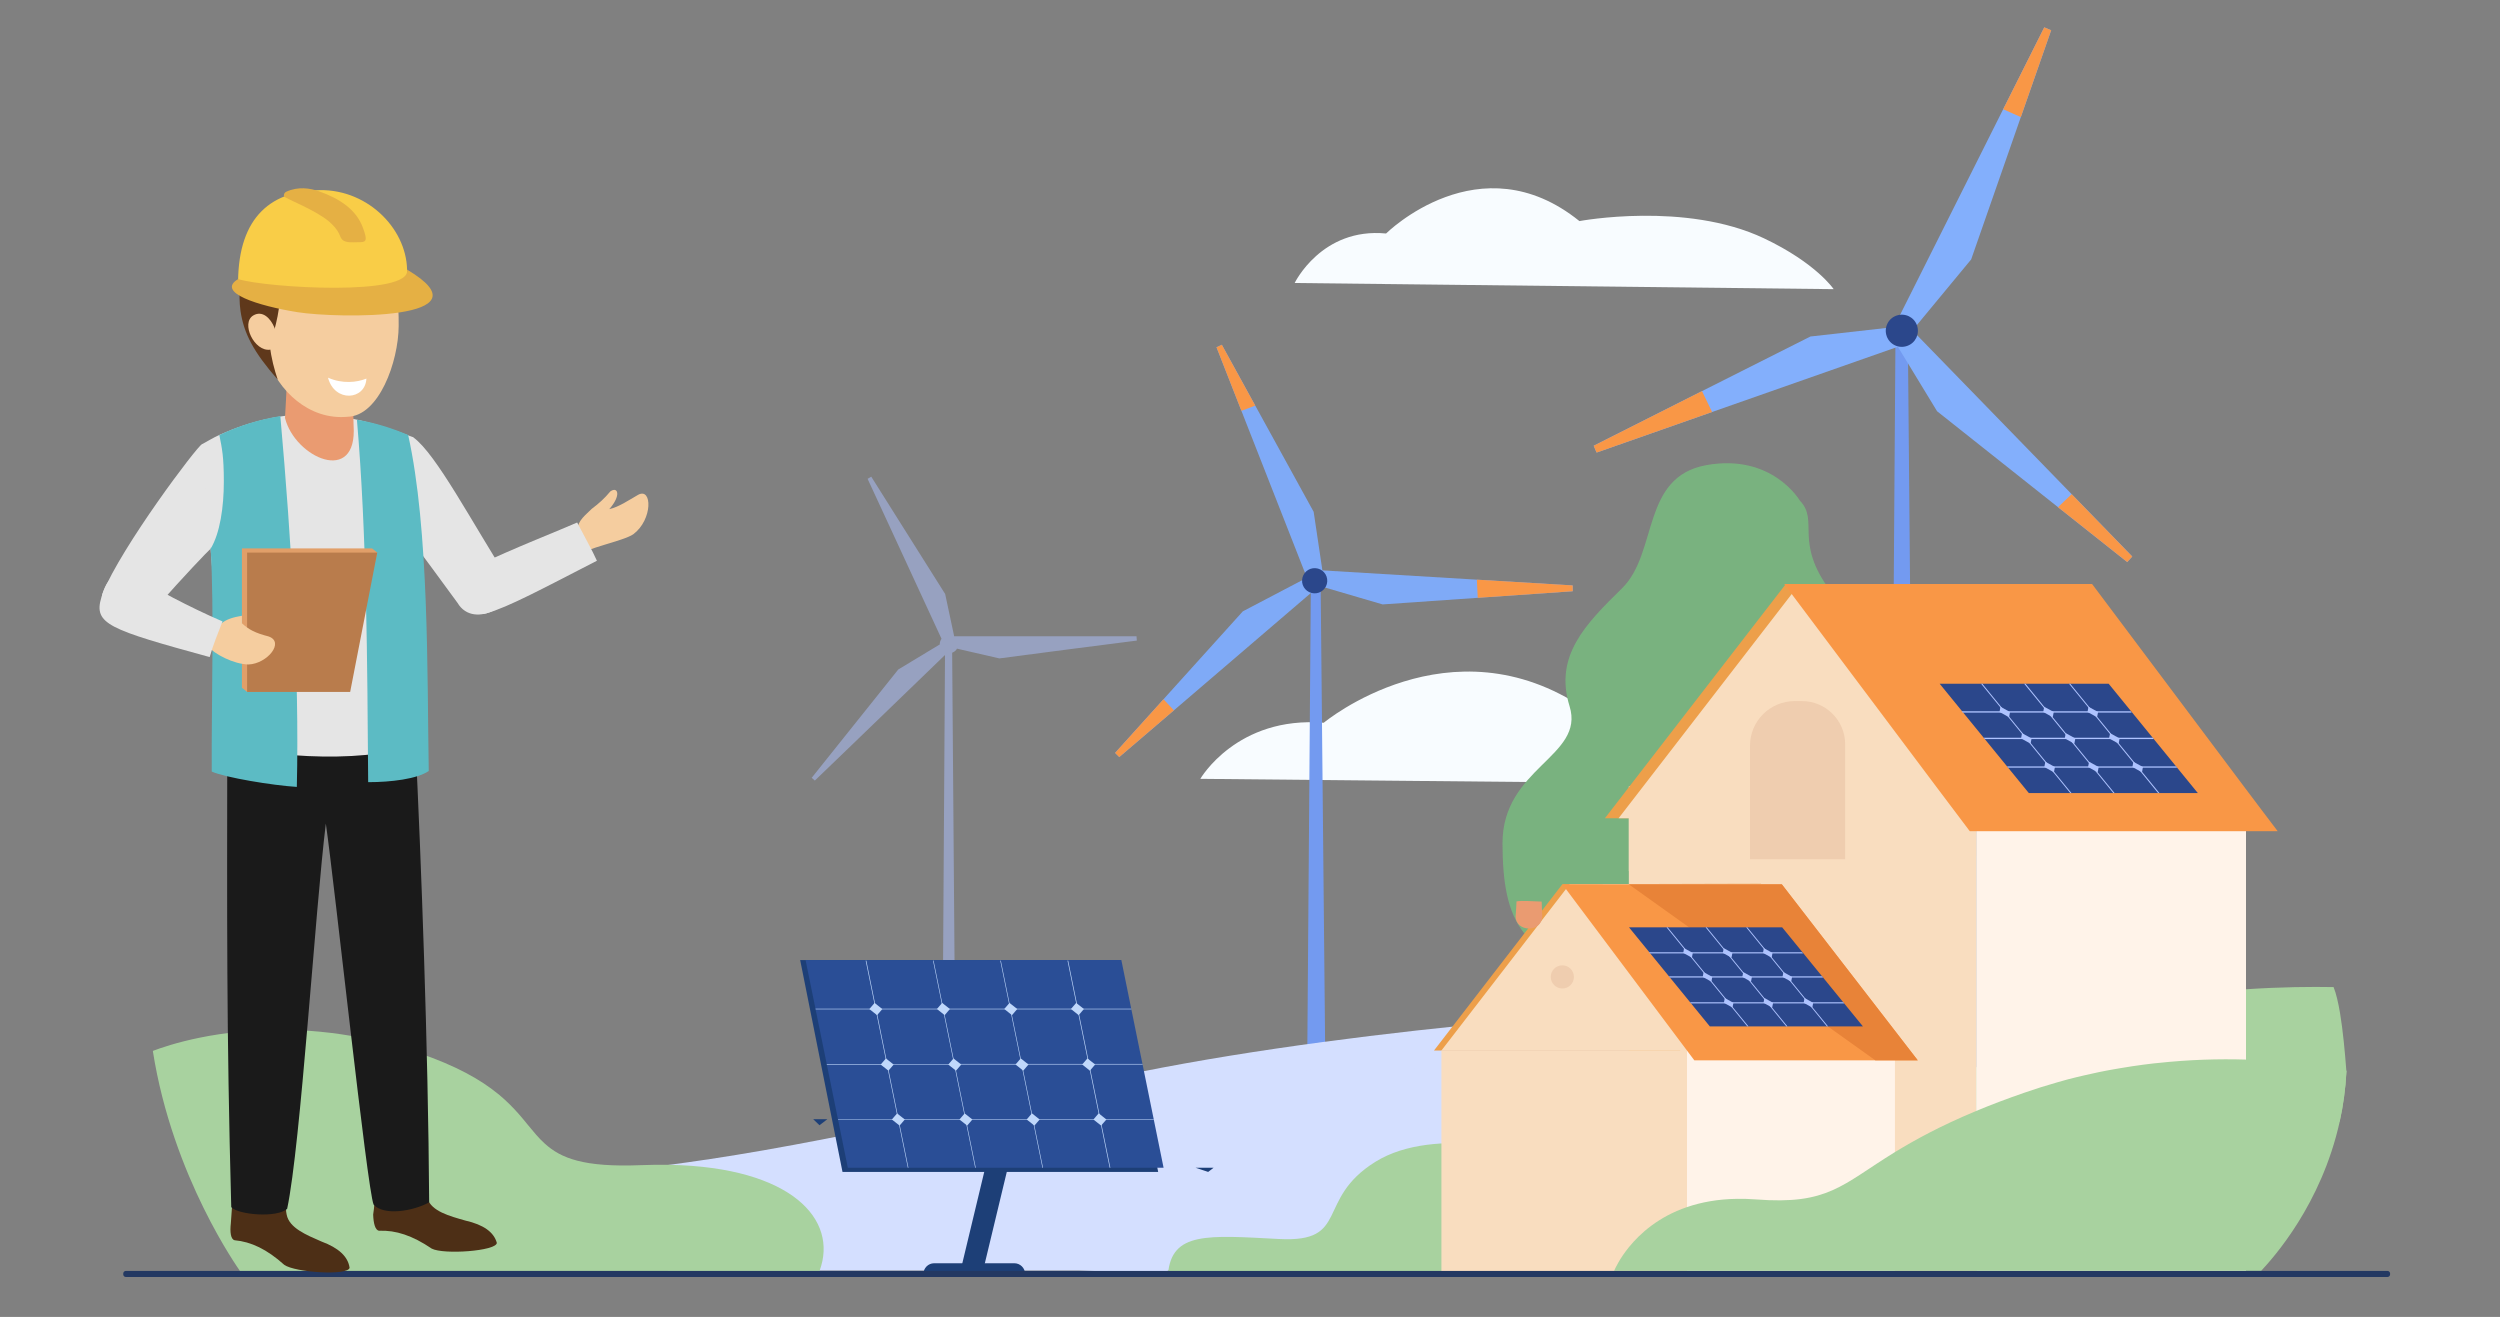 <svg xmlns="http://www.w3.org/2000/svg" xmlns:xlink="http://www.w3.org/1999/xlink" id="_x2018_&#x43B;&#x43E;&#x439;_x5F_1" x="0px" y="0px" viewBox="0 0 3000 1580.3" style="enable-background:new 0 0 3000 1580.3;" xml:space="preserve"><rect x="0" y="0" width="3000" height="1580.3" fill="#808080" stroke="none"/> <style type="text/css"> .st0{fill:#A8D29F;} .st1{fill:#F8FCFF;} .st2{fill:#79B27F;} .st3{fill:#739AF0;} .st4{fill:#7FAAF7;} .st5{fill:#F99746;} .st6{fill:#2B478B;} .st7{fill:#D4DFFF;} .st8{opacity:0.5;fill:#AEC3FF;} .st9{fill:#83AFFC;} .st10{fill:#F9DDBF;} .st11{fill:#FFF3E9;} .st12{fill:#ED9F4A;} .st13{fill:#EFCDAF;} .st14{fill:#E88338;} .st15{fill:#AEC3FF;} .st16{fill:#1D3F77;} .st17{fill:#2A4E96;} .st18{fill:#C0D8FB;} .st19{fill:#233862;} .st20{fill-rule:evenodd;clip-rule:evenodd;fill:#F5CD9F;} .st21{fill-rule:evenodd;clip-rule:evenodd;fill:#4D2F16;} .st22{fill-rule:evenodd;clip-rule:evenodd;fill:#1A1A1A;} .st23{fill-rule:evenodd;clip-rule:evenodd;fill:#E5E5E5;} .st24{fill-rule:evenodd;clip-rule:evenodd;fill:#5CBBC4;} .st25{fill-rule:evenodd;clip-rule:evenodd;fill:#E19F69;} .st26{fill-rule:evenodd;clip-rule:evenodd;fill:#B97C4C;} .st27{fill-rule:evenodd;clip-rule:evenodd;fill:#EA9B71;} .st28{fill-rule:evenodd;clip-rule:evenodd;fill:#5F381B;} .st29{fill-rule:evenodd;clip-rule:evenodd;fill:#FFFFFF;} .st30{fill-rule:evenodd;clip-rule:evenodd;fill:#F9CD47;} .st31{fill-rule:evenodd;clip-rule:evenodd;fill:#E5B044;} </style> <g> <path class="st0" d="M2815.6,1284.8c0,0.2,0,0.5,0.1,0.8c-1.1,21.3-3.9,41.3-8.1,60.2l-112.4,17.6l-23.2,3.6l-13.2,2.1l-91.5,14.3 l-8.2,1.3l-18.4,2.9l-4.8,0.8h0c0,0-3.9,0.5-10.8,1.1c-0.6,0.1-1.2,0.1-1.8,0.2c-4.5,0.4-10.2,0.9-16.7,1.4c-2.4,0.2-5,0.4-7.6,0.5 c-0.5,0-1,0.1-1.5,0.1c-3.7,0.2-7.6,0.5-11.7,0.7c-8.4,0.5-17.4,0.8-26.8,1.1c-3.7,0.1-7.4,0.2-11.1,0.2c-2,0-3.9,0-5.9,0 c-2.4,0-4.8,0-7.1,0c-3.5,0-7.1-0.1-10.6-0.2c-2.6-0.1-5.2-0.1-7.8-0.2c-3.6-0.1-7.2-0.3-10.8-0.5c-0.5,0-1.1-0.1-1.7-0.1 c-1.7-0.1-3.3-0.2-5-0.3c-8.2-0.6-16.3-1.5-23.9-2.6c-1.3-0.2-2.6-0.4-3.8-0.6c-28.8-4.7-51.2-13.7-56.4-29.7 c-4.7-14.7,5.5-35.6,39-64.8c5.6-4.8,11.4-9.5,17.4-13.9c38.9-28.6,86.8-48.9,137-63.2c2.1-0.6,4.2-1.2,6.2-1.8 c0.3-0.1,0.6-0.2,1-0.3c0.6-0.1,1.1-0.3,1.7-0.5c1.1-0.3,2.3-0.6,3.4-0.9c2-0.5,4-1,5.9-1.5c10-2.6,20.1-4.9,30.2-7 c2.5-0.5,5.1-1.1,7.6-1.6c1.2-0.2,2.4-0.5,3.6-0.7c0.8-0.2,1.6-0.3,2.5-0.5c1.2-0.2,2.5-0.5,3.8-0.7c42-7.9,83.6-12.5,121-15 c42.1-2.8,79-3.1,105.1-2.6c3,7.3,5.6,18.4,7.8,31.5C2811.5,1236.6,2813.9,1262,2815.6,1284.8z"></path> <path class="st1" d="M1553.6,339.6c0,0,32.3-66.9,109.7-59.4c0,0,112.3-111.5,232-14.9c0,0,127.3-23.9,221.5,20.7 c62.8,29.8,83.6,61,83.6,61L1553.6,339.6z"></path> <path class="st1" d="M1440.4,934.6c0,0,43.7-75.7,148.1-67.3c0,0,151.6-126.2,313.2-16.8c0,0,171.8-27.1,299.1,23.5 c84.8,33.7,112.9,69.1,112.9,69.1L1440.4,934.6z"></path> <path class="st2" d="M2159.8,600.7c0,0-33-56.6-111.9-42.6c-78.8,14-57.9,105.1-101.5,147.9c-43.6,42.8-81.7,81-62.9,141.5 c18.7,60.5-80.8,73.4-80.5,164.8c0.3,91.4,21.5,145.2,143.8,152.3c122.3,7.1,317.9-25.2,344.4-62.1c26.5-36.8,22-117.7-44.5-221 c-66.5-103.2-5.7-112.5-50.2-172.3C2152.2,649.5,2183.5,625.3,2159.8,600.7z"></path> <g> <polygon class="st3" points="1591.2,1362.4 1568,1362.4 1573,704.3 1584.8,704.3 "></polygon> <polygon class="st4" points="1577.5,707.8 1408.7,852.4 1343.1,908.5 1338.1,903.5 1396.2,839.1 1491.4,733.6 1566.5,694.2 "></polygon> <polygon class="st5" points="1408.7,852.4 1343.1,908.5 1338.1,903.5 1396.2,839.1 "></polygon> <polygon class="st4" points="1588.9,698.1 1572.5,704 1489.7,493 1459.8,416.7 1466.2,413.7 1506.3,486.7 1576.4,614.2 "></polygon> <polygon class="st5" points="1506.3,486.7 1489.7,493 1459.8,416.7 1466.2,413.7 "></polygon> <polygon class="st4" points="1887.3,709.5 1777.2,717.1 1659.1,725.3 1577.6,701.4 1579.2,684 1772.2,695.6 1887.2,702.5 "></polygon> <polygon class="st5" points="1887.3,709.5 1773.3,717.4 1772.2,695.6 1887.2,702.5 "></polygon> <path class="st6" d="M1578.5,681.8c-8.4-0.5-15.5,5.9-16,14.2c-0.5,8.4,5.9,15.5,14.2,16c8.4,0.5,15.5-5.9,16-14.2 C1593.2,689.5,1586.9,682.3,1578.5,681.8z"></path> </g> <g> <path class="st7" d="M801.9,1524.6h574.2l239.4-0.2h432.9c0,0,0.3-0.4,0.7-1.3c0.3-0.6,0.8-1.5,1.4-2.5l0.2-0.3c0,0,0,0,0-0.2 c0,0,0.2-0.2,0.2-0.3c1-1.3,1.7-2.7,2.6-4.4c0.5-0.8,1-1.8,1.7-2.7c0-0.2,0-0.2,0-0.3c0.2-0.2,0.2-0.2,0.2-0.2 c3.3-5.7,7.3-13,12-22c0.4-0.8,0.9-1.6,1.3-2.5c2.3-6.7,4.9-14.3,7.7-22.6c6.5-20.2,14-44.8,21.3-72.6c2.9-11,5.7-22.4,8.4-34.3 c1.6-6.9,3.2-14,4.7-21.3c0.4-2.1,0.9-4.2,1.3-6.4c2.8-13.5,5.5-27.5,7.8-41.8c4.7-27.9,8.4-57,10.5-86.5 c-185.9,9.6-544.3,34.8-813.9,95c-380.4,85-474.4,98.7-635.5,113.9C590.9,1419.9,693.8,1476.4,801.9,1524.6z"></path> <path class="st7" d="M1043.7,1432.6c0,0,616.1-187.6,771.2-201.2c155.1-13.6,6.5,18.2,6.5,18.2s-421.6,109.7-519.6,156.5 C1094.5,1504.9,1043.7,1432.6,1043.7,1432.6z"></path> <path class="st7" d="M1229.8,1519.2c0,0,513.4-235.8,652.4-274.1c138.9-38.3,9,15.2,9,15.2s-405.4,211.4-490.3,264.8 C1388.5,1532.8,1229.8,1519.2,1229.8,1519.2z"></path> </g> <path class="st8" d="M1364.2,768.7l-82.5,10.6l-82.5,10.8l-50.8-11.7c-1.2,2.3-3.3,3.9-5.8,4.9l3.6,469.7 c-5.3,2.6-10.5,6.1-15.2,10.6L1134,786l-111,107.2l-45.2,43.5l-3.8-3.3l39.4-49.3l64.5-80.7l50-30.2c-0.2-0.2-0.2-0.2-0.2-0.3 c0-2.4,0.9-4.6,2.1-6.4l-63.7-137.9l-25-54l4.4-2.6l32.3,51.3l56.4,89.5l10.8,50.7h218.8L1364.2,768.7z"></path> <g> <polygon class="st3" points="2297.7,1335.3 2268.1,1335.3 2274.5,413.4 2289.5,413.4 "></polygon> <polygon class="st9" points="2277,384 2403.8,131.1 2453.1,32.8 2461.4,36.3 2425,140.5 2365.4,311.3 2296.5,394.6 "></polygon> <polygon class="st5" points="2403.8,131.1 2453.1,32.8 2461.4,36.3 2425,140.5 "></polygon> <polygon class="st9" points="2268.3,401.1 2284.8,386.1 2486,593 2558.7,667.8 2552.7,674.5 2469.6,608.6 2324.5,493.5 "></polygon> <polygon class="st5" points="2469.6,608.6 2486,593 2558.7,667.8 2552.7,674.5 "></polygon> <polygon class="st9" points="1912.4,534.9 2037.9,471.6 2172.5,403.8 2280,391.7 2286.6,412.9 2054.5,494.4 1915.9,543.1 "></polygon> <polygon class="st5" points="1912.4,534.9 2042.4,469.3 2054.5,494.4 1915.9,543.1 "></polygon> <path class="st6" d="M2288.6,415.1c10.1-3.5,15.3-14.5,11.8-24.6c-3.5-10.1-14.5-15.3-24.6-11.8c-10.1,3.5-15.3,14.5-11.8,24.6 C2267.5,413.4,2278.5,418.7,2288.6,415.1z"></path> </g> <path class="st0" d="M1847,1385.9c0,0-124-36.9-196.6,8.3s-29.7,97.1-115.5,92.6c-85.9-4.5-128.8-8.9-133.3,41.9h379.7L1847,1385.9 z"></path> <g> <g> <g> <rect x="1954.6" y="943.5" class="st10" width="416.7" height="584.3"></rect> <path class="st11" d="M2695.2,959.1v568.7h-323.8V943.5h309.7C2685.9,948.6,2690.6,953.8,2695.2,959.1z"></path> <path class="st12" d="M2452.1,752.7l-32.9,67.8l-14.6,29.9l-0.5,1.2l-0.6,1.1l-0.5,0.9l-0.8,1.5l-0.3,0.8l-14.4,29.6l-0.8,1.5 l-1.8,3.9l-25.6,52.6l-5.9,12.3l-8.3,17l-4.4,9.1h-414.8l28.7-37.2l0.9-1.2L2142.1,702l0.2-0.2h16.4l253-0.9 C2420.5,718.1,2434.6,735.4,2452.1,752.7z"></path> <polygon class="st10" points="2371.4,979.1 2371.4,1027.7 1954.6,1045.3 1954.6,981.9 1942.3,981.9 2158.6,701.8 "></polygon> <path class="st13" d="M2162.3,841.3h-8.7c-29.6,0-53.6,24-53.6,53.6v136.2h114.2V893.2C2214.2,864.5,2190.9,841.3,2162.3,841.3z "></path> <g> <polygon class="st5" points="2733.2,997.4 2363.7,997.4 2345.1,972.7 2323.1,943.5 2150,712.8 2142,702 2141.1,700.8 2510.5,700.8 2511.4,702 2519.5,712.8 2692.5,943.5 2714.5,972.7 "></polygon> </g> <path class="st13" d="M1866.1,1276.8h-8.7c-29.6,0-53.6,24-53.6,53.6v136.2h114.2v-137.9 C1917.9,1300.1,1894.7,1276.8,1866.1,1276.8z"></path> </g> <g> <polygon class="st12" points="2113.4,1060.4 2016.1,1260.6 1720.8,1260.6 1874.8,1061.1 "></polygon> <g> <polygon class="st10" points="2122.2,1060.4 2025,1260.6 1729.7,1260.6 1883.6,1061.1 "></polygon> <polygon class="st10" points="2024.4,1260.6 2024.4,1527.3 1729.7,1527.9 1729.7,1260.6 "></polygon> <rect x="2024.4" y="1260.6" class="st11" width="249.5" height="266.7"></rect> <polygon class="st5" points="2301.3,1272.4 2033.2,1272.4 1874.8,1061.1 1954.6,1061.2 2138.2,1061.2 "></polygon> <path class="st13" d="M1860.9,1172.3c0-7.7,6.2-13.9,13.9-13.9c7.7,0,13.9,6.2,13.9,13.9c0,7.7-6.2,13.9-13.9,13.9 C1867.1,1186.2,1860.9,1179.9,1860.9,1172.3z"></path> <polygon class="st14" points="2301.3,1272.4 2250.4,1272.4 1954.6,1061.2 2138.2,1061.2 "></polygon> </g> </g> </g> <g> <polygon class="st6" points="2434.6,951.7 2637.4,951.7 2530.4,820.5 2327.6,820.5 "></polygon> <g> <polygon class="st15" points="2355.2,855.1 2558,855.1 2556.8,853.5 2354,853.5 "></polygon> <polygon class="st15" points="2482.8,820.5 2589.7,951.7 2591.3,951.7 2484.3,820.5 "></polygon> <polygon class="st15" points="2429,820.5 2536,951.7 2537.5,951.7 2430.6,820.5 "></polygon> <polygon class="st15" points="2377.3,820.5 2484.3,951.7 2485.8,951.7 2378.8,820.5 "></polygon> <polygon class="st15" points="2381.7,886.9 2584.6,886.9 2583.3,885.3 2380.5,885.3 "></polygon> <polygon class="st15" points="2409.7,921.2 2612.5,921.2 2611.3,919.7 2408.5,919.7 "></polygon> <g> <polygon class="st15" points="2516.5,860.7 2517.7,854.4 2506.2,848.1 2505,854.4 "></polygon> <polygon class="st15" points="2463.3,860.7 2464.5,854.4 2453,848.1 2451.9,854.4 "></polygon> <polygon class="st15" points="2410.9,860.7 2412,854.4 2400.6,848.1 2399.4,854.4 "></polygon> </g> <g> <polygon class="st15" points="2542.4,892.4 2543.5,886.1 2532.1,879.8 2530.9,886.1 "></polygon> <polygon class="st15" points="2489.2,892.4 2490.4,886.1 2478.9,879.8 2477.7,886.1 "></polygon> <polygon class="st15" points="2436.7,892.4 2437.9,886.1 2426.4,879.8 2425.3,886.1 "></polygon> </g> <g> <polygon class="st15" points="2570.4,926.8 2571.5,920.4 2560,914.1 2558.9,920.4 "></polygon> <polygon class="st15" points="2517.2,926.8 2518.4,920.4 2506.9,914.1 2505.7,920.4 "></polygon> <polygon class="st15" points="2464.7,926.8 2465.9,920.4 2454.4,914.1 2453.2,920.4 "></polygon> </g> </g> </g> <g> <polygon class="st6" points="2051.8,1231.7 2235.5,1231.7 2138.6,1112.8 1954.8,1112.8 "></polygon> <g> <polygon class="st15" points="1979.8,1144.1 2163.6,1144.1 2162.5,1142.7 1978.7,1142.7 "></polygon> <polygon class="st15" points="2095.4,1112.8 2192.3,1231.7 2193.7,1231.7 2096.8,1112.8 "></polygon> <polygon class="st15" points="2046.7,1112.8 2143.6,1231.7 2145,1231.7 2048.1,1112.8 "></polygon> <polygon class="st15" points="1999.8,1112.8 2096.8,1231.7 2098.2,1231.7 2001.2,1112.8 "></polygon> <polygon class="st15" points="2003.9,1173 2187.6,1173 2186.5,1171.6 2002.7,1171.6 "></polygon> <polygon class="st15" points="2029.2,1204.1 2213,1204.1 2211.9,1202.7 2028.1,1202.7 "></polygon> <g> <polygon class="st15" points="2126,1149.2 2127,1143.5 2116.6,1137.8 2115.6,1143.5 "></polygon> <polygon class="st15" points="2077.8,1149.2 2078.9,1143.5 2068.5,1137.8 2067.4,1143.5 "></polygon> <polygon class="st15" points="2030.3,1149.2 2031.3,1143.5 2020.9,1137.8 2019.9,1143.5 "></polygon> </g> <g> <polygon class="st15" points="2149.4,1178 2150.5,1172.3 2140.1,1166.5 2139,1172.3 "></polygon> <polygon class="st15" points="2101.2,1178 2102.3,1172.3 2091.9,1166.5 2090.8,1172.3 "></polygon> <polygon class="st15" points="2053.7,1178 2054.7,1172.3 2044.3,1166.5 2043.3,1172.3 "></polygon> </g> <g> <polygon class="st15" points="2174.8,1209.1 2175.8,1203.4 2165.4,1197.6 2164.4,1203.4 "></polygon> <polygon class="st15" points="2126.6,1209.1 2127.7,1203.4 2117.3,1197.6 2116.2,1203.4 "></polygon> <polygon class="st15" points="2079,1209.1 2080.1,1203.4 2069.7,1197.6 2068.7,1203.4 "></polygon> </g> </g> </g> </g> <path class="st0" d="M983.6,1524.6c-0.1,0.2-0.1,0.3-0.2,0.5H287.9c0,0,0,0,0,0c0-0.2-0.2-0.3-0.2-0.3 c-0.4-0.9-80.5-111.7-104.3-263.7c17.4-6.7,78.9-27.5,165.4-25.2c3.5,0.1,7,0.2,10.6,0.4c31.9,1.5,67,6.2,104.3,15.8 c1.3,0.3,2.6,0.7,4,1c0.4,0.1,0.7,0.2,1.1,0.3c2.6,0.7,5.3,1.4,7.9,2.2c3,0.8,6,1.7,9,2.6c1.1,0.3,2.1,0.7,3.2,1 c4,1.2,8,2.5,12,3.9c47,15.8,76.1,32.8,96.4,49.3c0.4,0.3,0.8,0.7,1.3,1c9.7,8.1,17.4,16,24,23.5c1.8,2.1,3.6,4.1,5.2,6.1 c2.1,2.5,4.1,4.9,6,7.3c6.6,8,12.6,15.4,19.8,21.9c19.6,17.9,47.2,28.7,115.3,26c12.2-0.5,23.9-0.6,35-0.4 C950.4,1400.9,1006,1463.7,983.6,1524.6z"></path> <path class="st0" d="M2815.7,1284.8C2815.7,1284.8,2815.7,1284.8,2815.7,1284.8c-26.8-5.3-68.7-11.8-120.6-13.3 c-32.1-1-68.1,0-106.7,4.2c-1.4,0.1-2.7,0.3-4.1,0.4c-4,0.5-8.1,1-12.2,1.5c-8.9,1.2-17.9,2.5-27.1,4.1c0,0,0,0,0,0 c-2.7,0.5-5.4,0.9-8.2,1.4c-2.9,0.5-5.9,1.1-8.8,1.6c-6.3,1.2-12.7,2.5-19.1,4c-2.8,0.6-5.7,1.3-8.5,1.9c-2.8,0.6-5.7,1.3-8.5,2 c-3.5,0.9-6.9,1.7-10.4,2.6h0c-1.1,0.3-2.2,0.6-3.2,0.9h0c-3.2,0.9-6.4,1.7-9.6,2.7c-13,3.7-26.1,7.8-39.3,12.4 c-21.7,7.5-40.9,14.8-58.1,22c-21.8,9.1-40.4,17.9-56.4,26.2c-15.8,8.2-29.3,16-41.1,23.2c-63.9,39.3-79.7,63.5-166.8,56.7 c-7.8-0.6-15.2-0.8-22.3-0.7c-23.4,0.3-43.3,4.1-60.3,9.9c-34.1,11.6-56.2,31.5-69.7,48.1c-11.1,13.7-16.3,25.1-17.5,27.8 c-0.2,0.4-0.3,0.6-0.3,0.6h17.8h69.7h249.5h97.5h24.9h17.5h214.7h17.5h49.3h18.1c14.4-15.5,72.2-79.3,94.3-179.3 c4.2-18.9,7-39,8.1-60.2L2815.7,1284.8z"></path> <g> <g> <g> <polygon class="st16" points="1153.1,1522.9 1180.2,1522.6 1243.8,1257.9 1216.6,1258.3 "></polygon> <path class="st16" d="M1108.1,1528.8h122l0,0c0-7.1-5.8-12.9-12.9-12.9H1121C1113.9,1515.9,1108.1,1521.7,1108.1,1528.8 L1108.1,1528.8z"></path> </g> <polygon class="st16" points="1389.8,1406.3 1378.1,1347.6 1378.1,1347.6 1378.1,1347.4 1339.1,1152 960.2,1152.1 1011,1406.3 1082.9,1406.3 1082.9,1406.3 1083.6,1406.3 1164.1,1406.3 1164.4,1406.3 1164.4,1406.3 1244.6,1406.3 1245.1,1406.3 1245.1,1406.3 1325.1,1406.3 1325.1,1406.3 1325.9,1406.3 1325.9,1406.3 "></polygon> <g> <polygon class="st17" points="1396.3,1401.3 1017.4,1401.3 966.7,1152.1 1345.6,1152 "></polygon> <g> <g> <polygon class="st18" points="1090.1,1401.3 1089.4,1401.3 1038.8,1152.7 1039.6,1152.7 "></polygon> </g> <g> <polygon class="st18" points="1170.9,1401.3 1170.2,1401.3 1119.6,1152.7 1120.3,1152.7 "></polygon> </g> <g> <polygon class="st18" points="1251.6,1401.3 1250.9,1401.3 1200.3,1152.7 1201,1152.7 "></polygon> </g> <g> <polygon class="st18" points="1332.4,1401.3 1331.6,1401.3 1281,1152.7 1281.8,1152.7 "></polygon> </g> <g> <polygon class="st18" points="1357.7,1211.2 978.8,1211.2 978.6,1210.5 1357.5,1210.5 "></polygon> </g> <g> <polygon class="st18" points="1371.1,1277.4 992.2,1277.5 992.1,1276.8 1371,1276.7 "></polygon> </g> <g> <polygon class="st18" points="1384.6,1343.7 1005.7,1343.7 1005.6,1343.1 1384.5,1343 "></polygon> </g> </g> <g> <polygon class="st18" points="1052.5,1218.2 1043.2,1210.9 1049.5,1203.5 1058.8,1210.9 "></polygon> <polygon class="st18" points="1066.1,1284.8 1056.8,1277.5 1063.1,1270.1 1072.4,1277.5 "></polygon> <polygon class="st18" points="1133.6,1218.2 1124.3,1210.8 1130.6,1203.5 1139.9,1210.8 "></polygon> <polygon class="st18" points="1147.2,1284.8 1137.9,1277.5 1144.2,1270.1 1153.5,1277.5 "></polygon> <polygon class="st18" points="1214.4,1218.2 1205.1,1210.8 1211.4,1203.5 1220.7,1210.8 "></polygon> <polygon class="st18" points="1294.4,1218.2 1285.1,1210.8 1291.4,1203.5 1300.7,1210.8 "></polygon> <polygon class="st18" points="1079.5,1350.7 1070.2,1343.4 1076.5,1336.1 1085.8,1343.4 "></polygon> <polygon class="st18" points="1160.6,1350.7 1151.3,1343.4 1157.6,1336.1 1166.9,1343.4 "></polygon> <polygon class="st18" points="1241.3,1350.7 1232,1343.4 1238.3,1336 1247.6,1343.4 "></polygon> <polygon class="st18" points="1321.3,1350.7 1312.1,1343.4 1318.4,1336 1327.7,1343.4 "></polygon> <polygon class="st18" points="1307.9,1284.8 1298.6,1277.4 1304.9,1270.1 1314.2,1277.4 "></polygon> <polygon class="st18" points="1227.9,1284.8 1218.6,1277.4 1224.9,1270.1 1234.2,1277.4 "></polygon> </g> </g> </g> </g> <path class="st19" d="M2868.1,1528.2v1.1c0,1.7-1.4,3.1-3.1,3.1H151c-1.7,0-3.1-1.4-3.1-3.1v-1.1c0-1.7,1.4-3.1,3.1-3.1H2865 C2866.7,1525.1,2868.1,1526.5,2868.1,1528.2z"></path> <polygon class="st16" points="983.4,1350.3 992.9,1343 975.8,1343 "></polygon> <polygon class="st16" points="1449.8,1406.3 1456.3,1401.3 1434.7,1401.3 "></polygon> </g> <g> <path class="st20" d="M676.5,654.8c0.3-2,15.9-13.7,16.2-15.7c-0.2-12.1,5.1-17,17.4-28.5c8.8-6.6,15.3-12.5,22.3-20.9 c9-6.4,13.5,4.6-1.3,21.3c11.7-2.7,22.7-10.4,34.8-17.3c16.8-9,17.5,29.7-5.8,47.3c-12,8.4-58.3,16.8-68.9,26.9 C682.4,667.5,681.4,661.7,676.5,654.8"></path> <path class="st21" d="M512.9,1438.3c5.2,15.3,26.3,20.9,45.6,26.4c21.6,4.9,34.2,13.8,37.7,26.8c-0.7,9.8-64,14.3-78.2,6.8 c-23.1-15.7-43.1-22.2-62.9-21.4c-4.9-0.3-7-9.1-7.3-19.5c1.4-9.4,2.3-17.8,0.9-27.7l62.9-2C512,1431.3,512.4,1434.8,512.9,1438.3"></path> <path class="st21" d="M344,1457.6c3.1,15.9,23.3,24.2,41.7,32.2c20.8,7.7,32,18.2,33.8,31.6c-2,9.6-65.3,5.7-78.4-3.6 c-20.8-18.7-39.8-27.7-59.5-29.5c-4.8-1-5.8-10-4.6-20.3c0.8-10.1,1.5-20,2.1-29.7l64.3,6.3C343.3,1448.1,342.8,1452.8,344,1457.6"></path> <path class="st22" d="M515,1442.8c-19.1,10.6-54.4,16.5-66.7,2.7c-7.8-19.1-46.8-384.5-57.3-457.2c-12.7,103-30.1,385.1-46.4,462.2 c-11.8,11.2-58.6,7.4-67.1-1.9c-5.8-213.3-5-350.3-4.8-557.4c106.7,8.3,156.3,2.3,225.8,0C505.2,1027.3,513.9,1256.7,515,1442.8"></path> <path class="st23" d="M549,723.4c20.2,34.2,75.6-1.9,63-24.9c-45.3-70.7-88.5-154-116.2-173.8c-12.6-9,1.7,126.2,5.2,133.5 C506.3,665.2,525.3,691,549,723.4"></path> <path class="st23" d="M191.1,725.2c-23.5,24.8-75.3,8.1-68.1-12.9c23-56.7,113.4-176.7,119.3-179.2c15.4-6.3,14.5,116.1,10.4,125.4 C250.5,660.3,217.8,694.2,191.1,725.2"></path> <path class="st23" d="M242.3,533.1c6.9-3.7,13.7-7.9,20.7-11.1c77.7-34.6,144.3-32.3,232.7,2.7c15.4,88.3-6,241.6,5.4,365.2 c-41.2,26.6-183.9,21.3-235.3-0.2C263.7,745,241.4,543.2,242.3,533.1"></path> <path class="st23" d="M692.6,627c9,17.5,17.8,32.7,23.7,45.9C653.6,705.1,609.3,729,583.6,736c-27.1,7.4-57.9-35.1-14.8-55.6 C619.9,656.3,672.5,636,692.6,627"></path> <path class="st24" d="M428.3,503.6c12,140,12.4,291.8,13.5,435c27.5,0,58.6-3.8,72.7-13.4c-2-117.5,0.5-289.9-24.7-403.2 C469.2,513.2,449.1,507.2,428.3,503.6 M268.6,578.1c0,30.2-4.6,61.9-15.8,80.3c4.4,73.5,0.8,184.2,1.3,267.5 c16.4,7.2,72.4,16.5,102.1,18.4c3.2-135.8-6.4-294.6-19.8-445c-25.5,4-49.9,11.7-73.2,22.7C266.5,538.3,268.6,547.9,268.6,578.1z"></path> <polygon class="st25" points="446.5,658.1 290.3,658.1 290.3,825.3 296.5,830.3 414,825.3 452.7,663.1 "></polygon> <polygon class="st26" points="452.7,663.1 296.5,663.1 296.5,830.3 420.2,830.3 "></polygon> <path class="st20" d="M249.2,775.2c10-26.9,19.5-32.6,41.1-36.3c0,0,0,3,0,9c8.1,7.6,16,11.7,31.9,15.8 c19.8,6.6-1.3,32.8-24.1,33.7C280.4,797,256.8,784.8,249.2,775.2"></path> <path class="st23" d="M165.9,694.5c18.8,10.7,59.4,33.3,101.1,51.2c-6.3,16.4-11.1,27.8-15.4,42.8C130.7,755.3,112,749,121.6,717 C127.5,695.7,136.5,682.1,165.9,694.5"></path> <path class="st27" d="M423.3,463.9c0.1,18.8,0.8,31.1,1,46.5c5,72.7-70.4,38.9-82.3-8.8c1.6-25.2,3.3-69.3,3.9-86.7 C363.4,412,398,463.2,423.3,463.9"></path> <path class="st20" d="M387,265.5c-112.5-0.1-87.7,101.6-66.6,164c13.1,38.9,50.2,75.1,96.9,70.6c37.3-1,60.8-65.5,61.1-108.9 C478.8,334.2,469.6,265.5,387,265.5"></path> <path class="st28" d="M478.2,375.3c-5.6-39.5-2.2-55.9-23.5-49.4c-71.3,21.7-117.5,19.5-118.6,31.9c-2.4,30.7-12.5,54.3-12.1,57.9 c1.3,13.3,5.3,28.2,9.3,39.9c-29.1-33.2-40.8-55.6-44.7-82.5c-1.5-9.9-1.2-20.8-1.3-32.5c-0.2-24.3,18.4-59.7,45-74.8 C425.1,213,499.5,272.4,478.2,375.3"></path> <path class="st29" d="M393.6,453.2c17.3,7.7,34.8,5.7,46.1,1.1C438.4,480.4,401.5,483.3,393.6,453.2"></path> <path class="st20" d="M304,378.5c21.7-12.7,39.2,38.3,20.3,41.1C305.1,422.4,288.6,387.5,304,378.5"></path> <path class="st30" d="M488.1,333.5c5.3-51.4-40.2-102.9-98.7-105.3c-63.6-1.3-102.9,31.9-103.7,109.2 C374.7,365.4,471.8,343.4,488.1,333.5"></path> <path class="st31" d="M285.8,334.9c34.1,10.6,209,21,202.6-11.4c103.6,61.3-83.6,58.8-131.6,51.1C309.8,367,258.7,351,285.8,334.9"></path> <path class="st31" d="M382.9,229.6c24.9,8.8,44.9,22,52.8,44.2c4.4,12.4,5.1,16.8-3.3,16.8c-5,0.1-11.7,0.4-14.9-0.1 c-8.3-1.3-8.5-5.7-10.6-10.1c-2.3-4.8-6.4-9.7-12.1-14.6c-16-13.6-49.5-26.4-54-30c-0.2-0.1-0.8-4,2.7-5.7 C357.8,223.5,372.1,225.8,382.9,229.6"></path> </g> <path class="st27" d="M1850,1081.9c0.2,7.4,0.5,12.9,0.7,17.7c-0.6,20-31.6,18.9-32,0.4c0.7-10.1,0.9-11.4,1.1-18.3 C1826.7,1080.4,1840,1081.7,1850,1081.9"></path> </svg>